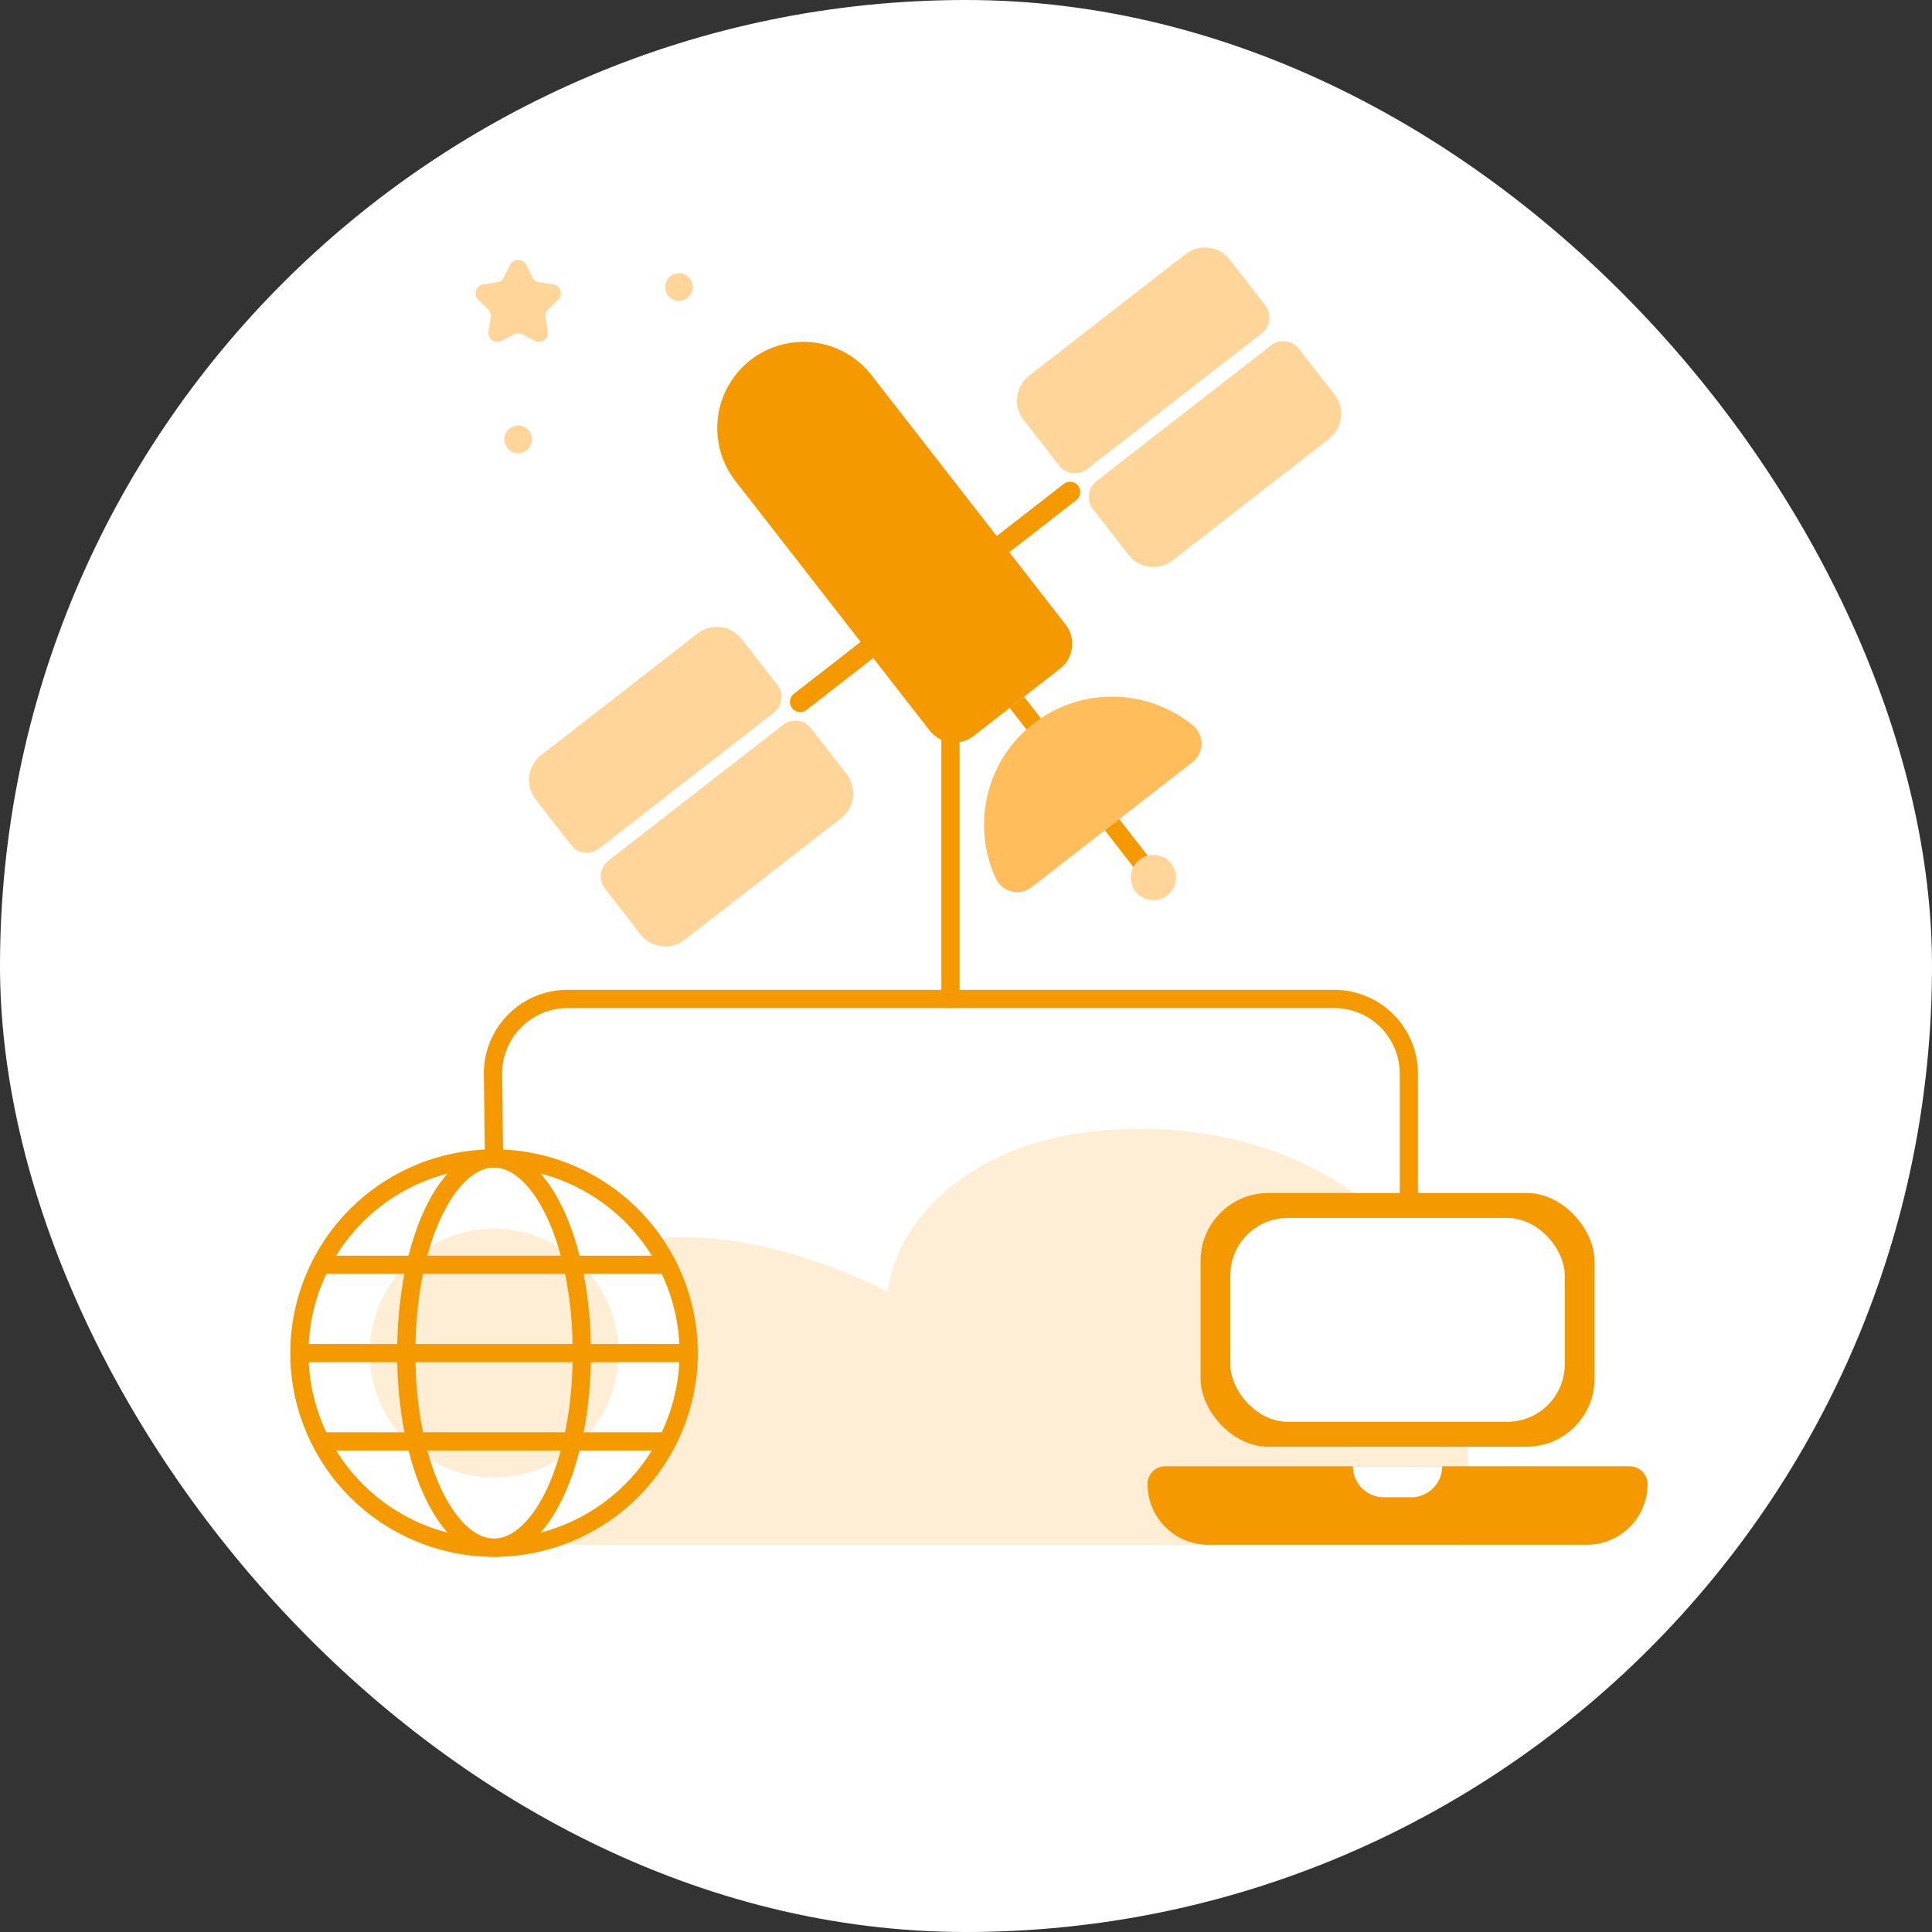 <?xml version="1.0" encoding="UTF-8"?> <svg xmlns="http://www.w3.org/2000/svg" width="180" height="180" viewBox="0 0 180 180"><rect x="0" y="0" width="180" height="180" fill="#333333" stroke="none"/><g data-name="Group 812"><g data-name="Group 776"><rect data-name="Rectangle 515" width="180" height="180" rx="90" fill="#fff"></rect></g><g data-name="Group 811"><g data-name="Group 777"><path data-name="Path 675" d="M40.172 143.922h95.969c1.9 0-.152-17.565-.471-18.789-4.2-16.118-21.7-22.2-36.843-19.249-7.21 1.406-15.11 6.556-16.1 14.5-.001-.006-38.846-21.49-42.555 23.538z" fill="#ffd599" opacity=".4"></path></g><g data-name="Group 778"><path data-name="Path 676" d="M49.041 24.684l.57 1.155a.848.848 0 00.639.464l1.274.185a.848.848 0 01.47 1.447l-.922.9a.849.849 0 00-.244.751l.218 1.269a.849.849 0 01-1.231.895l-1.14-.6a.85.85 0 00-.79 0l-1.14.6a.849.849 0 01-1.231-.895l.218-1.269a.847.847 0 00-.244-.751l-.922-.9a.849.849 0 01.47-1.447l1.274-.185a.848.848 0 00.639-.464l.57-1.155a.848.848 0 011.522 0z" fill="#ffd599"></path></g><g data-name="Group 779"><circle data-name="Ellipse 156" cx="18.358" cy="18.358" r="18.358" fill="#fff" transform="translate(27.576 107.706)"></circle></g><g data-name="Group 786"><g data-name="Group 780"><circle data-name="Ellipse 157" cx="11.588" cy="11.588" r="11.588" fill="#ffd599" transform="translate(34.441 114.475)" opacity=".4"></circle></g><g data-name="Group 781"><path data-name="Path 677" d="M46.029 145.048a19.006 19.006 0 01-18.984-18.984 19.006 19.006 0 0118.984-18.984 19.006 19.006 0 0118.985 18.984 19.006 19.006 0 01-18.985 18.984zm0-36.27a17.3 17.3 0 00-17.285 17.285 17.3 17.3 0 0017.285 17.285 17.305 17.305 0 0017.286-17.285 17.305 17.305 0 00-17.286-17.285z" fill="#f49a00"></path></g><g data-name="Group 782"><path data-name="Path 678" d="M46.03 145.048c-5.062 0-9.028-8.339-9.028-18.984s3.965-18.984 9.028-18.984 9.028 8.339 9.028 18.984-3.963 18.984-9.028 18.984zm0-36.27c-3.539 0-7.329 6.946-7.329 17.285s3.79 17.285 7.329 17.285 7.329-6.946 7.329-17.285-3.79-17.285-7.329-17.285z" fill="#f49a00"></path></g><g data-name="Group 783"><path data-name="Rectangle 516" fill="#f49a00" d="M29.87 116.986h32.153v1.699H29.87z"></path></g><g data-name="Group 784"><path data-name="Rectangle 517" fill="#f49a00" d="M27.894 125.214h36.27v1.699h-36.27z"></path></g><g data-name="Group 785"><path data-name="Rectangle 518" fill="#f49a00" d="M29.87 133.441h32.32v1.699H29.87z"></path></g></g><g data-name="Group 791"><g data-name="Group 787"><path data-name="Rectangle 519" d="M108.574 136.61h43.264a1.66 1.66 0 011.66 1.66 5.65 5.65 0 01-5.65 5.65h-35.284a5.65 5.65 0 01-5.65-5.65 1.66 1.66 0 011.66-1.66z" fill="#f49a00"></path></g><g data-name="Group 788"><rect data-name="Rectangle 520" width="36.702" height="23.639" rx="6.327" fill="#f49a00" transform="translate(111.855 111.149)"></rect></g><g data-name="Group 789"><rect data-name="Rectangle 521" width="31.164" height="18.998" rx="5.368" fill="#fff" transform="translate(114.624 113.469)"></rect></g><g data-name="Group 790"><path data-name="Rectangle 522" d="M126.046 136.61h8.32a2.887 2.887 0 01-2.887 2.887h-2.546a2.887 2.887 0 01-2.887-2.887z" fill="#fff"></path></g></g><g data-name="Group 793"><path data-name="Path 680" d="M131.263 112.677a.85.85 0 01-.849-.849v-11.8a6.118 6.118 0 00-6.112-6.111H52.895a6.068 6.068 0 00-4.348 1.816 6.066 6.066 0 00-1.763 4.37l.095 7.816a.849.849 0 01-.839.86.864.864 0 01-.86-.839l-.1-7.816a7.753 7.753 0 012.253-5.584 7.756 7.756 0 015.557-2.322h71.407a7.819 7.819 0 017.811 7.81v11.8a.849.849 0 01-.845.849z" fill="#f49a00"></path></g><g data-name="Group 794"><path data-name="Path 681" d="M88.555 93.917a.85.85 0 01-.849-.849v-24.14a.85.85 0 01.849-.849.85.85 0 01.849.849v24.139a.85.85 0 01-.849.85z" fill="#f49a00"></path></g><g data-name="Group 808"><g data-name="Group 795"><path data-name="Path 682" d="M105.143 51.695l-3.315-4.264a1.856 1.856 0 01.326-2.6l16.271-12.652a1.856 1.856 0 012.6.326l3.313 4.261a2.932 2.932 0 01-.515 4.114l-14.575 11.333a2.929 2.929 0 01-4.105-.518z" fill="#ffd599"></path></g><g data-name="Group 796"><path data-name="Path 683" d="M117.553 31.052l-16.271 12.652a1.856 1.856 0 01-2.6-.326l-3.313-4.261a2.929 2.929 0 01.514-4.109l14.578-11.335a2.928 2.928 0 014.109.515l3.313 4.261a1.856 1.856 0 01-.33 2.603z" fill="#ffd599"></path></g><g data-name="Group 798"><g data-name="Group 797" fill="#f49a00" transform="translate(86.675 44.843)"><rect data-name="Rectangle 523" width="16.646" height="1.422" rx=".711" transform="rotate(-37.9 14.884 5.115)"></rect><path data-name="Path 684" d="M.999 11.296a.952.952 0 01-.754-.368.955.955 0 01.167-1.338L12.431.244a.956.956 0 011.338.167.955.955 0 01-.167 1.338L1.583 11.095a.947.947 0 01-.584.201zM13.016.53a.468.468 0 00-.287.1L.713 9.977a.466.466 0 00-.177.312.463.463 0 00.1.345.469.469 0 00.657.082L13.312 1.37a.469.469 0 00.083-.657.469.469 0 00-.382-.183z"></path></g></g><g data-name="Group 799"><path data-name="Path 685" d="M59.675 87.045l-3.313-4.261a1.856 1.856 0 01.326-2.6L72.962 67.53a1.856 1.856 0 012.6.326l3.313 4.261a2.931 2.931 0 01-.515 4.114L63.786 87.564a2.932 2.932 0 01-4.111-.519z" fill="#ffd599"></path></g><g data-name="Group 800"><path data-name="Path 686" d="M72.088 66.404L55.814 79.058a1.856 1.856 0 01-2.6-.326l-3.313-4.261a2.931 2.931 0 01.517-4.112l14.578-11.335a2.928 2.928 0 014.109.515l3.313 4.261a1.856 1.856 0 01-.33 2.604z" fill="#ffd599"></path></g><g data-name="Group 802"><g data-name="Group 801" fill="#f49a00" transform="translate(73.554 55.049)"><rect data-name="Rectangle 524" width="16.643" height="1.422" rx=".711" transform="rotate(-37.868 14.89 5.108)"></rect><path data-name="Path 687" d="M.998 11.294a.952.952 0 01-.754-.368.949.949 0 01-.193-.7.947.947 0 01.361-.634L12.428.248a.955.955 0 011.338.167.955.955 0 01-.167 1.338L1.583 11.097a.953.953 0 01-.585.197zM13.013.53a.467.467 0 00-.287.1L.71 9.974a.469.469 0 00-.082.657.468.468 0 00.657.082L13.3 1.37a.469.469 0 00.083-.657.468.468 0 00-.37-.183z"></path></g></g><g data-name="Group 803"><path data-name="Rectangle 525" fill="#f49a00" d="M94.067 65.95l1.341-1.043 2.847 3.66-1.342 1.044z"></path></g><g data-name="Group 804"><path data-name="Rectangle 526" fill="#f49a00" d="M102.937 77.357l1.341-1.043 2.847 3.66-1.342 1.044z"></path></g><g data-name="Group 805"><path data-name="Path 688" d="M96.129 82.651a2.189 2.189 0 01-3.323-.762 11.924 11.924 0 013.483-14.469 11.927 11.927 0 0114.881.189 2.189 2.189 0 01-.081 3.408z" fill="#ffbd5c"></path></g><g data-name="Group 806"><circle data-name="Ellipse 158" cx="2.112" cy="2.112" r="2.112" fill="#ffd599" transform="translate(105.35 79.646)"></circle></g><g data-name="Group 807"><path data-name="Rectangle 527" d="M98.768 62.295l-8.055 6.268a2.927 2.927 0 01-4.108-.512L68.523 44.815a8.03 8.03 0 011.405-11.27 8.03 8.03 0 0111.27 1.406L99.28 58.187a2.927 2.927 0 01-.512 4.108z" fill="#f49a00"></path></g></g><g data-name="Group 809"><circle data-name="Ellipse 159" cx="1.287" cy="1.287" r="1.287" fill="#ffd599" transform="translate(46.993 39.644)"></circle></g><g data-name="Group 810"><circle data-name="Ellipse 160" cx="1.287" cy="1.287" r="1.287" fill="#ffd599" transform="translate(61.975 25.456)"></circle></g></g></g></svg> 